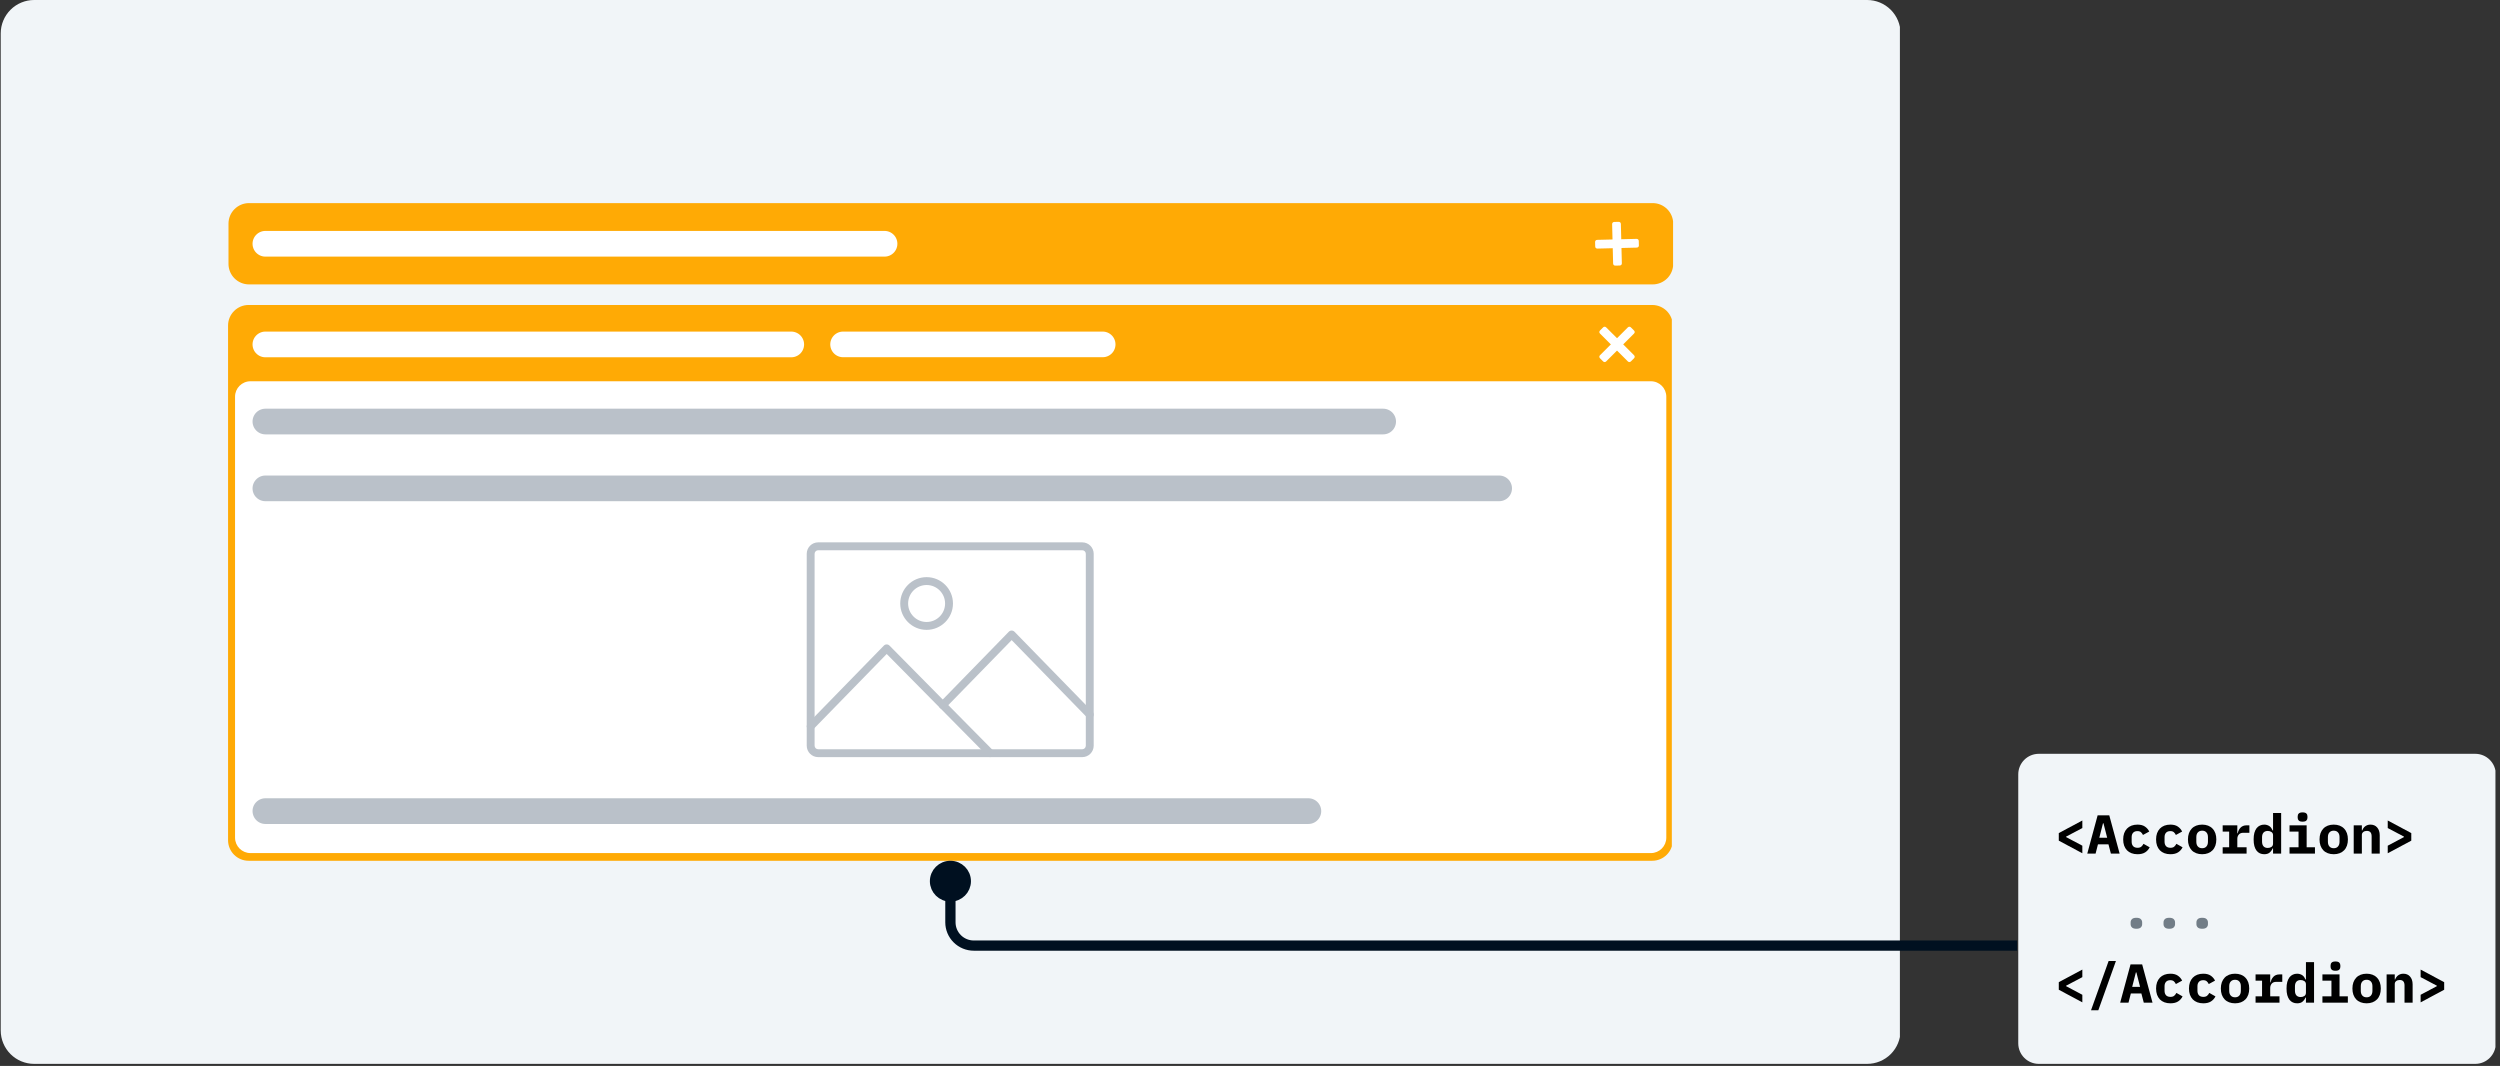 <svg xmlns="http://www.w3.org/2000/svg" xmlns:xlink="http://www.w3.org/1999/xlink" width="971" zoomAndPan="magnify" viewBox="0 0 728.25 310.5" height="414" preserveAspectRatio="xMidYMid meet" version="1.2"><rect x="0" y="0" width="728.25" height="310.5" fill="#333333" stroke="none"/><defs><clipPath id="1fc6976bf1"><path d="M 0.211 0 L 554 0 L 554 309.906 L 0.211 309.906 Z M 0.211 0 "/></clipPath><clipPath id="486cb9a54f"><path d="M 9.945 0 L 543.895 0 C 546.477 0 548.953 1.027 550.777 2.852 C 552.602 4.676 553.629 7.152 553.629 9.734 L 553.629 300.172 C 553.629 302.754 552.602 305.23 550.777 307.055 C 548.953 308.879 546.477 309.906 543.895 309.906 L 9.945 309.906 C 7.363 309.906 4.887 308.879 3.062 307.055 C 1.238 305.23 0.211 302.754 0.211 300.172 L 0.211 9.734 C 0.211 7.152 1.238 4.676 3.062 2.852 C 4.887 1.027 7.363 0 9.945 0 Z M 9.945 0 "/></clipPath><clipPath id="1021cd0341"><path d="M 66.434 88.84 L 487.637 88.84 L 487.637 250.742 L 66.434 250.742 Z M 66.434 88.84 "/></clipPath><clipPath id="b246458371"><path d="M 72.422 88.84 L 481.289 88.84 C 484.598 88.84 487.281 91.523 487.281 94.828 L 487.281 244.754 C 487.281 248.062 484.598 250.742 481.289 250.742 L 72.422 250.742 C 69.117 250.742 66.434 248.062 66.434 244.754 L 66.434 94.828 C 66.434 91.523 69.117 88.84 72.422 88.84 Z M 72.422 88.84 "/></clipPath><clipPath id="33cc80a71f"><path d="M 68.469 111.062 L 485.625 111.062 L 485.625 248.504 L 68.469 248.504 Z M 68.469 111.062 "/></clipPath><clipPath id="4e49b71184"><path d="M 72.961 111.062 L 480.902 111.062 C 483.383 111.062 485.395 113.074 485.395 115.555 L 485.395 244.012 C 485.395 246.492 483.383 248.504 480.902 248.504 L 72.961 248.504 C 70.48 248.504 68.469 246.492 68.469 244.012 L 68.469 115.555 C 68.469 113.074 70.48 111.062 72.961 111.062 Z M 72.961 111.062 "/></clipPath><clipPath id="881221688c"><path d="M 465 95 L 477 95 L 477 106 L 465 106 Z M 465 95 "/></clipPath><clipPath id="db7ff6c3d8"><path d="M 471.035 91.32 L 480.035 100.324 L 471.035 109.324 L 462.035 100.324 Z M 471.035 91.32 "/></clipPath><clipPath id="fffa8c01b0"><path d="M 471.035 91.32 L 480.035 100.324 L 471.035 109.324 L 462.035 100.324 Z M 471.035 91.32 "/></clipPath><clipPath id="ba2ba11b68"><path d="M 66.559 59.164 L 487.461 59.164 L 487.461 82.848 L 66.559 82.848 Z M 66.559 59.164 "/></clipPath><clipPath id="49e44ca53b"><path d="M 72.551 59.164 L 481.414 59.164 C 484.723 59.164 487.406 61.844 487.406 65.152 L 487.406 76.859 C 487.406 80.168 484.723 82.848 481.414 82.848 L 72.551 82.848 C 69.242 82.848 66.559 80.168 66.559 76.859 L 66.559 65.152 C 66.559 61.844 69.242 59.164 72.551 59.164 Z M 72.551 59.164 "/></clipPath><clipPath id="7ddf6dd921"><path d="M 464 69 L 478 69 L 478 73 L 464 73 Z M 464 69 "/></clipPath><clipPath id="d6f1d26bc6"><path d="M 464.508 64.797 L 477.23 64.477 L 477.551 77.203 L 464.828 77.523 Z M 464.508 64.797 "/></clipPath><clipPath id="316a7a59f0"><path d="M 464.508 64.797 L 477.23 64.477 L 477.551 77.203 L 464.828 77.523 Z M 464.508 64.797 "/></clipPath><clipPath id="dbb1afecdd"><path d="M 469 64 L 473 64 L 473 78 L 469 78 Z M 469 64 "/></clipPath><clipPath id="6cce0da5f1"><path d="M 464.508 64.797 L 477.23 64.477 L 477.551 77.203 L 464.828 77.523 Z M 464.508 64.797 "/></clipPath><clipPath id="a82874fca4"><path d="M 464.508 64.797 L 477.23 64.477 L 477.551 77.203 L 464.828 77.523 Z M 464.508 64.797 "/></clipPath><clipPath id="4f19843280"><path d="M 235 157.988 L 318.805 157.988 L 318.805 220.887 L 235 220.887 Z M 235 157.988 "/></clipPath><clipPath id="703fea44ad"><path d="M 273 183 L 318.805 183 L 318.805 210 L 273 210 Z M 273 183 "/></clipPath><clipPath id="2ef571cd02"><path d="M 235 187.711 L 289.637 187.711 L 289.637 220.551 L 235 220.551 Z M 235 187.711 "/></clipPath><clipPath id="9c94bf21b9"><path d="M 587.918 219.586 L 727 219.586 L 727 309.906 L 587.918 309.906 Z M 587.918 219.586 "/></clipPath><clipPath id="7bf4546338"><path d="M 593.906 219.586 L 721.039 219.586 C 724.348 219.586 727.027 222.27 727.027 225.578 L 727.027 303.914 C 727.027 307.223 724.348 309.906 721.039 309.906 L 593.906 309.906 C 590.598 309.906 587.918 307.223 587.918 303.914 L 587.918 225.578 C 587.918 222.27 590.598 219.586 593.906 219.586 Z M 593.906 219.586 "/></clipPath></defs><g id="7abba1a571"><g clip-rule="nonzero" clip-path="url(#1fc6976bf1)"><g clip-rule="nonzero" clip-path="url(#486cb9a54f)"><path style=" stroke:none;fill-rule:nonzero;fill:#f1f5f8;fill-opacity:1;" d="M 0.211 0 L 553.441 0 L 553.441 309.906 L 0.211 309.906 Z M 0.211 0 "/></g></g><g clip-rule="nonzero" clip-path="url(#1021cd0341)"><g clip-rule="nonzero" clip-path="url(#b246458371)"><path style=" stroke:none;fill-rule:nonzero;fill:#ffaa05;fill-opacity:1;" d="M 66.434 88.84 L 487.004 88.84 L 487.004 250.742 L 66.434 250.742 Z M 66.434 88.84 "/></g></g><path style="fill:none;stroke-width:10;stroke-linecap:round;stroke-linejoin:miter;stroke:#ffffff;stroke-opacity:1;stroke-miterlimit:4;" d="M 4.999 5 L 209.51 5 " transform="matrix(0.749,-0,0,0.749,73.565,96.588)"/><path style="fill:none;stroke-width:10;stroke-linecap:round;stroke-linejoin:miter;stroke:#ffffff;stroke-opacity:1;stroke-miterlimit:4;" d="M 5.002 5 L 106.234 5 " transform="matrix(0.747,0,0,0.747,241.852,96.588)"/><g clip-rule="nonzero" clip-path="url(#33cc80a71f)"><g clip-rule="nonzero" clip-path="url(#4e49b71184)"><path style=" stroke:none;fill-rule:nonzero;fill:#ffffff;fill-opacity:1;" d="M 68.469 111.062 L 485.625 111.062 L 485.625 248.504 L 68.469 248.504 Z M 68.469 111.062 "/></g></g><g clip-rule="nonzero" clip-path="url(#881221688c)"><g clip-rule="nonzero" clip-path="url(#db7ff6c3d8)"><g clip-rule="nonzero" clip-path="url(#fffa8c01b0)"><path style=" stroke:none;fill-rule:nonzero;fill:#ffffff;fill-opacity:1;" d="M 474.188 105.273 L 466.086 97.172 C 465.816 96.902 465.816 96.543 466.086 96.273 L 466.984 95.371 C 467.254 95.102 467.617 95.102 467.887 95.371 L 475.988 103.473 C 476.258 103.742 476.258 104.102 475.988 104.375 L 475.086 105.273 C 474.816 105.543 474.457 105.543 474.188 105.273 Z M 474.188 105.273 "/><path style=" stroke:none;fill-rule:nonzero;fill:#ffffff;fill-opacity:1;" d="M 466.086 103.473 L 474.188 95.371 C 474.457 95.102 474.816 95.102 475.086 95.371 L 475.988 96.273 C 476.258 96.543 476.258 96.902 475.988 97.172 L 467.887 105.273 C 467.617 105.543 467.254 105.543 466.984 105.273 L 466.086 104.375 C 465.816 104.102 465.816 103.742 466.086 103.473 Z M 466.086 103.473 "/></g></g></g><g clip-rule="nonzero" clip-path="url(#ba2ba11b68)"><g clip-rule="nonzero" clip-path="url(#49e44ca53b)"><path style=" stroke:none;fill-rule:nonzero;fill:#ffaa05;fill-opacity:1;" d="M 66.559 59.164 L 487.367 59.164 L 487.367 82.848 L 66.559 82.848 Z M 66.559 59.164 "/></g></g><g clip-rule="nonzero" clip-path="url(#7ddf6dd921)"><g clip-rule="nonzero" clip-path="url(#d6f1d26bc6)"><g clip-rule="nonzero" clip-path="url(#316a7a59f0)"><path style=" stroke:none;fill-rule:nonzero;fill:#ffffff;fill-opacity:1;" d="M 476.789 72.129 L 465.336 72.414 C 464.953 72.426 464.691 72.176 464.684 71.797 L 464.652 70.523 C 464.641 70.141 464.891 69.879 465.27 69.871 L 476.723 69.582 C 477.105 69.574 477.367 69.82 477.375 70.203 L 477.41 71.477 C 477.418 71.855 477.172 72.117 476.789 72.129 Z M 476.789 72.129 "/></g></g></g><g clip-rule="nonzero" clip-path="url(#dbb1afecdd)"><g clip-rule="nonzero" clip-path="url(#6cce0da5f1)"><g clip-rule="nonzero" clip-path="url(#a82874fca4)"><path style=" stroke:none;fill-rule:nonzero;fill:#ffffff;fill-opacity:1;" d="M 469.902 76.758 L 469.613 65.305 C 469.605 64.922 469.852 64.664 470.234 64.652 L 471.508 64.621 C 471.887 64.609 472.148 64.859 472.16 65.242 L 472.445 76.695 C 472.457 77.074 472.207 77.336 471.824 77.348 L 470.555 77.379 C 470.172 77.387 469.91 77.141 469.902 76.758 Z M 469.902 76.758 "/></g></g></g><path style="fill:none;stroke-width:10;stroke-linecap:round;stroke-linejoin:miter;stroke:#ffffff;stroke-opacity:1;stroke-miterlimit:4;" d="M 4.999 5.003 L 245.792 5.003 " transform="matrix(0.749,0,0,0.749,73.565,67.262)"/><path style="fill:none;stroke-width:10;stroke-linecap:round;stroke-linejoin:miter;stroke:#bac1c9;stroke-opacity:1;stroke-miterlimit:4;" d="M 5.002 5 L 440.31 5 " transform="matrix(0.748,0,0,0.748,73.565,119.052)"/><path style="fill:none;stroke-width:10;stroke-linecap:round;stroke-linejoin:miter;stroke:#bac1c9;stroke-opacity:1;stroke-miterlimit:4;" d="M 4.998 5.001 L 485.479 5.001 " transform="matrix(0.748,0,-0,0.748,73.565,138.52)"/><path style="fill:none;stroke-width:10;stroke-linecap:round;stroke-linejoin:miter;stroke:#bac1c9;stroke-opacity:1;stroke-miterlimit:4;" d="M 4.999 5.001 L 410.63 5.001 " transform="matrix(0.749,0,0,0.749,73.565,232.533)"/><g clip-rule="nonzero" clip-path="url(#4f19843280)"><path style=" stroke:none;fill-rule:nonzero;fill:#bac1c9;fill-opacity:1;" d="M 238.332 160.285 C 237.758 160.285 237.293 160.75 237.293 161.324 L 237.293 217.219 C 237.293 217.789 237.758 218.258 238.332 218.258 L 315.262 218.258 C 315.832 218.258 316.297 217.789 316.297 217.219 L 316.297 161.324 C 316.297 160.75 315.832 160.285 315.262 160.285 Z M 315.262 220.551 L 238.332 220.551 C 236.492 220.551 235 219.055 235 217.219 L 235 161.324 C 235 159.484 236.492 157.988 238.332 157.988 L 315.262 157.988 C 317.098 157.988 318.594 159.484 318.594 161.324 L 318.594 217.219 C 318.594 219.055 317.098 220.551 315.262 220.551 "/></g><g clip-rule="nonzero" clip-path="url(#703fea44ad)"><path style=" stroke:none;fill-rule:nonzero;fill:#bac1c9;fill-opacity:1;" d="M 317.445 209.309 C 317.148 209.309 316.848 209.191 316.625 208.961 L 294.695 186.465 L 275.449 206.207 C 275.008 206.66 274.281 206.668 273.828 206.227 C 273.375 205.785 273.363 205.059 273.809 204.605 L 293.871 184.02 C 294.09 183.801 294.387 183.676 294.695 183.676 C 295.004 183.676 295.301 183.801 295.516 184.02 L 318.266 207.359 C 318.711 207.816 318.699 208.543 318.246 208.984 C 318.023 209.199 317.734 209.309 317.445 209.309 "/></g><g clip-rule="nonzero" clip-path="url(#2ef571cd02)"><path style=" stroke:none;fill-rule:nonzero;fill:#bac1c9;fill-opacity:1;" d="M 288.457 220.551 C 288.16 220.551 287.867 220.438 287.641 220.211 L 273.812 206.211 L 258.297 190.504 L 236.969 212.383 C 236.523 212.84 235.801 212.848 235.344 212.406 C 234.891 211.965 234.883 211.238 235.324 210.781 L 257.469 188.066 C 257.684 187.844 257.98 187.719 258.285 187.719 C 258.289 187.719 258.289 187.719 258.293 187.719 C 258.598 187.719 258.891 187.84 259.105 188.059 L 275.445 204.598 L 289.273 218.598 C 289.719 219.047 289.715 219.773 289.262 220.219 C 289.039 220.441 288.75 220.551 288.457 220.551 "/></g><path style=" stroke:none;fill-rule:nonzero;fill:#bac1c9;fill-opacity:1;" d="M 269.918 170.414 C 266.949 170.414 264.535 172.832 264.535 175.801 C 264.535 178.77 266.949 181.184 269.918 181.184 C 272.891 181.184 275.305 178.77 275.305 175.801 C 275.305 172.832 272.891 170.414 269.918 170.414 Z M 269.918 183.48 C 265.684 183.48 262.238 180.035 262.238 175.801 C 262.238 171.566 265.684 168.121 269.918 168.121 C 274.156 168.121 277.602 171.566 277.602 175.801 C 277.602 180.035 274.156 183.48 269.918 183.48 "/><path style="fill:none;stroke-width:4;stroke-linecap:butt;stroke-linejoin:miter;stroke:#001020;stroke-opacity:1;stroke-miterlimit:4;" d="M 417.416 33.212 L 11.107 33.212 C 8.69 33.212 6.376 32.252 4.669 30.541 C 2.961 28.836 2.001 26.522 2.001 24.103 L 2.001 15 " transform="matrix(0.748,0,0,0.744,275.359,250.743)"/><path style="fill-rule:nonzero;fill:#001020;fill-opacity:1;stroke-width:4;stroke-linecap:round;stroke-linejoin:round;stroke:#001020;stroke-opacity:1;stroke-miterlimit:4;" d="M 2.001 1.998 C 5.311 1.998 8 4.684 8 8 C 8 11.311 5.311 13.998 2.001 13.998 C -1.315 13.998 -3.999 11.311 -3.999 8 C -3.999 4.684 -1.315 1.998 2.001 1.998 " transform="matrix(0.748,0,0,0.744,275.359,250.743)"/><g clip-rule="nonzero" clip-path="url(#9c94bf21b9)"><g clip-rule="nonzero" clip-path="url(#7bf4546338)"><path style=" stroke:none;fill-rule:nonzero;fill:#f1f5f8;fill-opacity:1;" d="M 587.918 219.586 L 726.922 219.586 L 726.922 309.906 L 587.918 309.906 Z M 587.918 219.586 "/></g></g><g style="fill:#000000;fill-opacity:1;"><g transform="translate(598.365, 248.648)"><path style="stroke:none" d="M 1.359 -3.766 L 1.359 -5.969 L 8.219 -9.641 L 8.219 -7.438 L 3.484 -4.938 L 3.484 -4.812 L 8.219 -2.297 L 8.219 -0.094 Z M 1.359 -3.766 "/></g></g><g style="fill:#000000;fill-opacity:1;"><g transform="translate(607.947, 248.648)"><path style="stroke:none" d="M 6.953 0 L 6.25 -2.688 L 3.188 -2.688 L 2.5 0 L 0.078 0 L 3.094 -11.141 L 6.484 -11.141 L 9.5 0 Z M 4.797 -8.828 L 4.656 -8.828 L 3.578 -4.609 L 5.875 -4.609 Z M 4.797 -8.828 "/></g></g><g style="fill:#000000;fill-opacity:1;"><g transform="translate(617.529, 248.648)"><path style="stroke:none" d="M 5.125 0.188 C 4.477 0.188 3.895 0.086 3.375 -0.109 C 2.863 -0.305 2.426 -0.586 2.062 -0.953 C 1.707 -1.328 1.43 -1.781 1.234 -2.312 C 1.047 -2.844 0.953 -3.445 0.953 -4.125 C 0.953 -4.789 1.047 -5.391 1.234 -5.922 C 1.43 -6.453 1.707 -6.906 2.062 -7.281 C 2.426 -7.656 2.863 -7.941 3.375 -8.141 C 3.895 -8.336 4.473 -8.438 5.109 -8.438 C 6.016 -8.438 6.738 -8.25 7.281 -7.875 C 7.832 -7.508 8.254 -7.023 8.547 -6.422 L 6.719 -5.422 C 6.57 -5.742 6.379 -6.008 6.141 -6.219 C 5.898 -6.438 5.555 -6.547 5.109 -6.547 C 4.566 -6.547 4.148 -6.391 3.859 -6.078 C 3.566 -5.766 3.422 -5.336 3.422 -4.797 L 3.422 -3.453 C 3.422 -2.91 3.566 -2.477 3.859 -2.156 C 4.148 -1.844 4.578 -1.688 5.141 -1.688 C 5.598 -1.688 5.957 -1.789 6.219 -2 C 6.477 -2.219 6.695 -2.5 6.875 -2.844 L 8.672 -1.828 C 8.367 -1.211 7.93 -0.723 7.359 -0.359 C 6.797 0.004 6.051 0.188 5.125 0.188 Z M 5.125 0.188 "/></g></g><g style="fill:#000000;fill-opacity:1;"><g transform="translate(627.112, 248.648)"><path style="stroke:none" d="M 5.125 0.188 C 4.477 0.188 3.895 0.086 3.375 -0.109 C 2.863 -0.305 2.426 -0.586 2.062 -0.953 C 1.707 -1.328 1.43 -1.781 1.234 -2.312 C 1.047 -2.844 0.953 -3.445 0.953 -4.125 C 0.953 -4.789 1.047 -5.391 1.234 -5.922 C 1.43 -6.453 1.707 -6.906 2.062 -7.281 C 2.426 -7.656 2.863 -7.941 3.375 -8.141 C 3.895 -8.336 4.473 -8.438 5.109 -8.438 C 6.016 -8.438 6.738 -8.25 7.281 -7.875 C 7.832 -7.508 8.254 -7.023 8.547 -6.422 L 6.719 -5.422 C 6.57 -5.742 6.379 -6.008 6.141 -6.219 C 5.898 -6.438 5.555 -6.547 5.109 -6.547 C 4.566 -6.547 4.148 -6.391 3.859 -6.078 C 3.566 -5.766 3.422 -5.336 3.422 -4.797 L 3.422 -3.453 C 3.422 -2.91 3.566 -2.477 3.859 -2.156 C 4.148 -1.844 4.578 -1.688 5.141 -1.688 C 5.598 -1.688 5.957 -1.789 6.219 -2 C 6.477 -2.219 6.695 -2.5 6.875 -2.844 L 8.672 -1.828 C 8.367 -1.211 7.93 -0.723 7.359 -0.359 C 6.797 0.004 6.051 0.188 5.125 0.188 Z M 5.125 0.188 "/></g></g><g style="fill:#000000;fill-opacity:1;"><g transform="translate(636.694, 248.648)"><path style="stroke:none" d="M 4.797 0.188 C 4.148 0.188 3.57 0.086 3.062 -0.109 C 2.551 -0.305 2.117 -0.586 1.766 -0.953 C 1.41 -1.328 1.133 -1.781 0.938 -2.312 C 0.75 -2.844 0.656 -3.445 0.656 -4.125 C 0.656 -4.789 0.75 -5.391 0.938 -5.922 C 1.133 -6.453 1.41 -6.906 1.766 -7.281 C 2.117 -7.656 2.551 -7.941 3.062 -8.141 C 3.57 -8.336 4.148 -8.438 4.797 -8.438 C 5.43 -8.438 6.004 -8.336 6.516 -8.141 C 7.023 -7.941 7.457 -7.656 7.812 -7.281 C 8.176 -6.906 8.453 -6.453 8.641 -5.922 C 8.828 -5.391 8.922 -4.789 8.922 -4.125 C 8.922 -3.445 8.828 -2.844 8.641 -2.312 C 8.453 -1.781 8.176 -1.328 7.812 -0.953 C 7.457 -0.586 7.023 -0.305 6.516 -0.109 C 6.004 0.086 5.43 0.188 4.797 0.188 Z M 4.797 -1.562 C 5.328 -1.562 5.738 -1.727 6.031 -2.062 C 6.332 -2.395 6.484 -2.863 6.484 -3.469 L 6.484 -4.781 C 6.484 -5.383 6.332 -5.848 6.031 -6.172 C 5.738 -6.504 5.328 -6.672 4.797 -6.672 C 4.266 -6.672 3.848 -6.504 3.547 -6.172 C 3.242 -5.848 3.094 -5.383 3.094 -4.781 L 3.094 -3.469 C 3.094 -2.863 3.242 -2.395 3.547 -2.062 C 3.848 -1.727 4.266 -1.562 4.797 -1.562 Z M 4.797 -1.562 "/></g></g><g style="fill:#000000;fill-opacity:1;"><g transform="translate(646.276, 248.648)"><path style="stroke:none" d="M 1.188 -1.844 L 3.078 -1.844 L 3.078 -6.406 L 1.188 -6.406 L 1.188 -8.234 L 5.453 -8.234 L 5.453 -5.906 L 5.562 -5.906 C 5.633 -6.207 5.734 -6.5 5.859 -6.781 C 5.992 -7.062 6.164 -7.312 6.375 -7.531 C 6.582 -7.75 6.832 -7.922 7.125 -8.047 C 7.426 -8.172 7.781 -8.234 8.188 -8.234 L 8.969 -8.234 L 8.969 -6.062 L 7.219 -6.062 C 6.633 -6.062 6.191 -5.891 5.891 -5.547 C 5.598 -5.203 5.453 -4.781 5.453 -4.281 L 5.453 -1.844 L 8.156 -1.844 L 8.156 0 L 1.188 0 Z M 1.188 -1.844 "/></g></g><g style="fill:#000000;fill-opacity:1;"><g transform="translate(655.858, 248.648)"><path style="stroke:none" d="M 6.281 -1.5 L 6.156 -1.5 C 5.945 -1 5.648 -0.594 5.266 -0.281 C 4.891 0.031 4.375 0.188 3.719 0.188 C 3.258 0.188 2.844 0.102 2.469 -0.062 C 2.094 -0.227 1.766 -0.488 1.484 -0.844 C 1.211 -1.195 1 -1.645 0.844 -2.188 C 0.695 -2.727 0.625 -3.375 0.625 -4.125 C 0.625 -4.863 0.695 -5.504 0.844 -6.047 C 1 -6.586 1.211 -7.035 1.484 -7.391 C 1.766 -7.742 2.094 -8.004 2.469 -8.172 C 2.844 -8.348 3.258 -8.438 3.719 -8.438 C 4.051 -8.438 4.344 -8.391 4.594 -8.297 C 4.852 -8.211 5.082 -8.098 5.281 -7.953 C 5.477 -7.805 5.645 -7.629 5.781 -7.422 C 5.926 -7.211 6.051 -6.984 6.156 -6.734 L 6.281 -6.734 L 6.281 -11.812 L 8.641 -11.812 L 8.641 0 L 6.281 0 Z M 4.75 -1.641 C 5.156 -1.641 5.508 -1.738 5.812 -1.938 C 6.125 -2.145 6.281 -2.469 6.281 -2.906 L 6.281 -5.328 C 6.281 -5.766 6.125 -6.082 5.812 -6.281 C 5.508 -6.488 5.156 -6.594 4.75 -6.594 C 4.207 -6.594 3.789 -6.43 3.5 -6.109 C 3.219 -5.785 3.078 -5.336 3.078 -4.766 L 3.078 -3.484 C 3.078 -2.91 3.219 -2.457 3.5 -2.125 C 3.789 -1.801 4.207 -1.641 4.75 -1.641 Z M 4.75 -1.641 "/></g></g><g style="fill:#000000;fill-opacity:1;"><g transform="translate(665.441, 248.648)"><path style="stroke:none" d="M 5.297 -9.297 C 4.766 -9.297 4.395 -9.406 4.188 -9.625 C 3.977 -9.844 3.875 -10.102 3.875 -10.406 L 3.875 -10.875 C 3.875 -11.195 3.977 -11.461 4.188 -11.672 C 4.395 -11.891 4.766 -12 5.297 -12 C 5.828 -12 6.195 -11.891 6.406 -11.672 C 6.613 -11.461 6.719 -11.195 6.719 -10.875 L 6.719 -10.406 C 6.719 -10.102 6.613 -9.844 6.406 -9.625 C 6.195 -9.406 5.828 -9.297 5.297 -9.297 Z M 1.5 -1.844 L 4.125 -1.844 L 4.125 -6.406 L 1.5 -6.406 L 1.5 -8.234 L 6.484 -8.234 L 6.484 -1.844 L 8.906 -1.844 L 8.906 0 L 1.5 0 Z M 1.5 -1.844 "/></g></g><g style="fill:#000000;fill-opacity:1;"><g transform="translate(675.023, 248.648)"><path style="stroke:none" d="M 4.797 0.188 C 4.148 0.188 3.57 0.086 3.062 -0.109 C 2.551 -0.305 2.117 -0.586 1.766 -0.953 C 1.41 -1.328 1.133 -1.781 0.938 -2.312 C 0.75 -2.844 0.656 -3.445 0.656 -4.125 C 0.656 -4.789 0.75 -5.391 0.938 -5.922 C 1.133 -6.453 1.41 -6.906 1.766 -7.281 C 2.117 -7.656 2.551 -7.941 3.062 -8.141 C 3.57 -8.336 4.148 -8.438 4.797 -8.438 C 5.43 -8.438 6.004 -8.336 6.516 -8.141 C 7.023 -7.941 7.457 -7.656 7.812 -7.281 C 8.176 -6.906 8.453 -6.453 8.641 -5.922 C 8.828 -5.391 8.922 -4.789 8.922 -4.125 C 8.922 -3.445 8.828 -2.844 8.641 -2.312 C 8.453 -1.781 8.176 -1.328 7.812 -0.953 C 7.457 -0.586 7.023 -0.305 6.516 -0.109 C 6.004 0.086 5.43 0.188 4.797 0.188 Z M 4.797 -1.562 C 5.328 -1.562 5.738 -1.727 6.031 -2.062 C 6.332 -2.395 6.484 -2.863 6.484 -3.469 L 6.484 -4.781 C 6.484 -5.383 6.332 -5.848 6.031 -6.172 C 5.738 -6.504 5.328 -6.672 4.797 -6.672 C 4.266 -6.672 3.848 -6.504 3.547 -6.172 C 3.242 -5.848 3.094 -5.383 3.094 -4.781 L 3.094 -3.469 C 3.094 -2.863 3.242 -2.395 3.547 -2.062 C 3.848 -1.727 4.266 -1.562 4.797 -1.562 Z M 4.797 -1.562 "/></g></g><g style="fill:#000000;fill-opacity:1;"><g transform="translate(684.605, 248.648)"><path style="stroke:none" d="M 1.031 0 L 1.031 -8.234 L 3.406 -8.234 L 3.406 -6.734 L 3.5 -6.734 C 3.594 -6.973 3.707 -7.191 3.844 -7.391 C 3.988 -7.598 4.156 -7.773 4.344 -7.922 C 4.539 -8.078 4.77 -8.203 5.031 -8.297 C 5.289 -8.391 5.586 -8.438 5.922 -8.438 C 6.316 -8.438 6.676 -8.367 7 -8.234 C 7.332 -8.098 7.613 -7.895 7.844 -7.625 C 8.082 -7.363 8.27 -7.039 8.406 -6.656 C 8.539 -6.27 8.609 -5.828 8.609 -5.328 L 8.609 0 L 6.25 0 L 6.25 -5.016 C 6.25 -6.078 5.785 -6.609 4.859 -6.609 C 4.672 -6.609 4.488 -6.582 4.312 -6.531 C 4.145 -6.488 3.988 -6.414 3.844 -6.312 C 3.707 -6.207 3.598 -6.082 3.516 -5.938 C 3.441 -5.789 3.406 -5.613 3.406 -5.406 L 3.406 0 Z M 1.031 0 "/></g></g><g style="fill:#000000;fill-opacity:1;"><g transform="translate(694.188, 248.648)"><path style="stroke:none" d="M 1.359 -2.297 L 6.094 -4.812 L 6.094 -4.938 L 1.359 -7.438 L 1.359 -9.641 L 8.219 -5.969 L 8.219 -3.766 L 1.359 -0.094 Z M 1.359 -2.297 "/></g></g><g style="fill:#000000;fill-opacity:1;"><g transform="translate(598.365, 270.363)"><path style="stroke:none" d=""/></g></g><g style="fill:#000000;fill-opacity:1;"><g transform="translate(607.947, 270.363)"><path style="stroke:none" d=""/></g></g><g style="fill:#727d87;fill-opacity:1;"><g transform="translate(617.541, 270.363)"><path style="stroke:none" d="M 4.797 0.188 C 4.191 0.188 3.758 0.055 3.5 -0.203 C 3.238 -0.461 3.109 -0.773 3.109 -1.141 L 3.109 -1.688 C 3.109 -2.051 3.238 -2.363 3.5 -2.625 C 3.758 -2.883 4.191 -3.016 4.797 -3.016 C 5.391 -3.016 5.816 -2.883 6.078 -2.625 C 6.336 -2.363 6.469 -2.051 6.469 -1.688 L 6.469 -1.141 C 6.469 -0.773 6.336 -0.461 6.078 -0.203 C 5.816 0.055 5.391 0.188 4.797 0.188 Z M 4.797 0.188 "/></g></g><g style="fill:#727d87;fill-opacity:1;"><g transform="translate(627.123, 270.363)"><path style="stroke:none" d="M 4.797 0.188 C 4.191 0.188 3.758 0.055 3.5 -0.203 C 3.238 -0.461 3.109 -0.773 3.109 -1.141 L 3.109 -1.688 C 3.109 -2.051 3.238 -2.363 3.5 -2.625 C 3.758 -2.883 4.191 -3.016 4.797 -3.016 C 5.391 -3.016 5.816 -2.883 6.078 -2.625 C 6.336 -2.363 6.469 -2.051 6.469 -1.688 L 6.469 -1.141 C 6.469 -0.773 6.336 -0.461 6.078 -0.203 C 5.816 0.055 5.391 0.188 4.797 0.188 Z M 4.797 0.188 "/></g></g><g style="fill:#727d87;fill-opacity:1;"><g transform="translate(636.706, 270.363)"><path style="stroke:none" d="M 4.797 0.188 C 4.191 0.188 3.758 0.055 3.5 -0.203 C 3.238 -0.461 3.109 -0.773 3.109 -1.141 L 3.109 -1.688 C 3.109 -2.051 3.238 -2.363 3.5 -2.625 C 3.758 -2.883 4.191 -3.016 4.797 -3.016 C 5.391 -3.016 5.816 -2.883 6.078 -2.625 C 6.336 -2.363 6.469 -2.051 6.469 -1.688 L 6.469 -1.141 C 6.469 -0.773 6.336 -0.461 6.078 -0.203 C 5.816 0.055 5.391 0.188 4.797 0.188 Z M 4.797 0.188 "/></g></g><g style="fill:#000000;fill-opacity:1;"><g transform="translate(598.365, 292.078)"><path style="stroke:none" d="M 1.359 -3.766 L 1.359 -5.969 L 8.219 -9.641 L 8.219 -7.438 L 3.484 -4.938 L 3.484 -4.812 L 8.219 -2.297 L 8.219 -0.094 Z M 1.359 -3.766 "/></g></g><g style="fill:#000000;fill-opacity:1;"><g transform="translate(607.947, 292.078)"><path style="stroke:none" d="M 1.172 2.203 L 6.297 -12.141 L 8.422 -12.141 L 3.297 2.203 Z M 1.172 2.203 "/></g></g><g style="fill:#000000;fill-opacity:1;"><g transform="translate(617.529, 292.078)"><path style="stroke:none" d="M 6.953 0 L 6.25 -2.688 L 3.188 -2.688 L 2.5 0 L 0.078 0 L 3.094 -11.141 L 6.484 -11.141 L 9.5 0 Z M 4.797 -8.828 L 4.656 -8.828 L 3.578 -4.609 L 5.875 -4.609 Z M 4.797 -8.828 "/></g></g><g style="fill:#000000;fill-opacity:1;"><g transform="translate(627.112, 292.078)"><path style="stroke:none" d="M 5.125 0.188 C 4.477 0.188 3.895 0.086 3.375 -0.109 C 2.863 -0.305 2.426 -0.586 2.062 -0.953 C 1.707 -1.328 1.43 -1.781 1.234 -2.312 C 1.047 -2.844 0.953 -3.445 0.953 -4.125 C 0.953 -4.789 1.047 -5.391 1.234 -5.922 C 1.43 -6.453 1.707 -6.906 2.062 -7.281 C 2.426 -7.656 2.863 -7.941 3.375 -8.141 C 3.895 -8.336 4.473 -8.438 5.109 -8.438 C 6.016 -8.438 6.738 -8.25 7.281 -7.875 C 7.832 -7.508 8.254 -7.023 8.547 -6.422 L 6.719 -5.422 C 6.57 -5.742 6.379 -6.008 6.141 -6.219 C 5.898 -6.438 5.555 -6.547 5.109 -6.547 C 4.566 -6.547 4.148 -6.391 3.859 -6.078 C 3.566 -5.766 3.422 -5.336 3.422 -4.797 L 3.422 -3.453 C 3.422 -2.91 3.566 -2.477 3.859 -2.156 C 4.148 -1.844 4.578 -1.688 5.141 -1.688 C 5.598 -1.688 5.957 -1.789 6.219 -2 C 6.477 -2.219 6.695 -2.5 6.875 -2.844 L 8.672 -1.828 C 8.367 -1.211 7.93 -0.723 7.359 -0.359 C 6.797 0.004 6.051 0.188 5.125 0.188 Z M 5.125 0.188 "/></g></g><g style="fill:#000000;fill-opacity:1;"><g transform="translate(636.694, 292.078)"><path style="stroke:none" d="M 5.125 0.188 C 4.477 0.188 3.895 0.086 3.375 -0.109 C 2.863 -0.305 2.426 -0.586 2.062 -0.953 C 1.707 -1.328 1.43 -1.781 1.234 -2.312 C 1.047 -2.844 0.953 -3.445 0.953 -4.125 C 0.953 -4.789 1.047 -5.391 1.234 -5.922 C 1.43 -6.453 1.707 -6.906 2.062 -7.281 C 2.426 -7.656 2.863 -7.941 3.375 -8.141 C 3.895 -8.336 4.473 -8.438 5.109 -8.438 C 6.016 -8.438 6.738 -8.25 7.281 -7.875 C 7.832 -7.508 8.254 -7.023 8.547 -6.422 L 6.719 -5.422 C 6.57 -5.742 6.379 -6.008 6.141 -6.219 C 5.898 -6.438 5.555 -6.547 5.109 -6.547 C 4.566 -6.547 4.148 -6.391 3.859 -6.078 C 3.566 -5.766 3.422 -5.336 3.422 -4.797 L 3.422 -3.453 C 3.422 -2.91 3.566 -2.477 3.859 -2.156 C 4.148 -1.844 4.578 -1.688 5.141 -1.688 C 5.598 -1.688 5.957 -1.789 6.219 -2 C 6.477 -2.219 6.695 -2.5 6.875 -2.844 L 8.672 -1.828 C 8.367 -1.211 7.93 -0.723 7.359 -0.359 C 6.797 0.004 6.051 0.188 5.125 0.188 Z M 5.125 0.188 "/></g></g><g style="fill:#000000;fill-opacity:1;"><g transform="translate(646.276, 292.078)"><path style="stroke:none" d="M 4.797 0.188 C 4.148 0.188 3.57 0.086 3.062 -0.109 C 2.551 -0.305 2.117 -0.586 1.766 -0.953 C 1.41 -1.328 1.133 -1.781 0.938 -2.312 C 0.75 -2.844 0.656 -3.445 0.656 -4.125 C 0.656 -4.789 0.75 -5.391 0.938 -5.922 C 1.133 -6.453 1.41 -6.906 1.766 -7.281 C 2.117 -7.656 2.551 -7.941 3.062 -8.141 C 3.57 -8.336 4.148 -8.438 4.797 -8.438 C 5.43 -8.438 6.004 -8.336 6.516 -8.141 C 7.023 -7.941 7.457 -7.656 7.812 -7.281 C 8.176 -6.906 8.453 -6.453 8.641 -5.922 C 8.828 -5.391 8.922 -4.789 8.922 -4.125 C 8.922 -3.445 8.828 -2.844 8.641 -2.312 C 8.453 -1.781 8.176 -1.328 7.812 -0.953 C 7.457 -0.586 7.023 -0.305 6.516 -0.109 C 6.004 0.086 5.43 0.188 4.797 0.188 Z M 4.797 -1.562 C 5.328 -1.562 5.738 -1.727 6.031 -2.062 C 6.332 -2.395 6.484 -2.863 6.484 -3.469 L 6.484 -4.781 C 6.484 -5.383 6.332 -5.848 6.031 -6.172 C 5.738 -6.504 5.328 -6.672 4.797 -6.672 C 4.266 -6.672 3.848 -6.504 3.547 -6.172 C 3.242 -5.848 3.094 -5.383 3.094 -4.781 L 3.094 -3.469 C 3.094 -2.863 3.242 -2.395 3.547 -2.062 C 3.848 -1.727 4.266 -1.562 4.797 -1.562 Z M 4.797 -1.562 "/></g></g><g style="fill:#000000;fill-opacity:1;"><g transform="translate(655.858, 292.078)"><path style="stroke:none" d="M 1.188 -1.844 L 3.078 -1.844 L 3.078 -6.406 L 1.188 -6.406 L 1.188 -8.234 L 5.453 -8.234 L 5.453 -5.906 L 5.562 -5.906 C 5.633 -6.207 5.734 -6.5 5.859 -6.781 C 5.992 -7.062 6.164 -7.312 6.375 -7.531 C 6.582 -7.75 6.832 -7.922 7.125 -8.047 C 7.426 -8.172 7.781 -8.234 8.188 -8.234 L 8.969 -8.234 L 8.969 -6.062 L 7.219 -6.062 C 6.633 -6.062 6.191 -5.891 5.891 -5.547 C 5.598 -5.203 5.453 -4.781 5.453 -4.281 L 5.453 -1.844 L 8.156 -1.844 L 8.156 0 L 1.188 0 Z M 1.188 -1.844 "/></g></g><g style="fill:#000000;fill-opacity:1;"><g transform="translate(665.441, 292.078)"><path style="stroke:none" d="M 6.281 -1.5 L 6.156 -1.5 C 5.945 -1 5.648 -0.594 5.266 -0.281 C 4.891 0.031 4.375 0.188 3.719 0.188 C 3.258 0.188 2.844 0.102 2.469 -0.062 C 2.094 -0.227 1.766 -0.488 1.484 -0.844 C 1.211 -1.195 1 -1.645 0.844 -2.188 C 0.695 -2.727 0.625 -3.375 0.625 -4.125 C 0.625 -4.863 0.695 -5.504 0.844 -6.047 C 1 -6.586 1.211 -7.035 1.484 -7.391 C 1.766 -7.742 2.094 -8.004 2.469 -8.172 C 2.844 -8.348 3.258 -8.438 3.719 -8.438 C 4.051 -8.438 4.344 -8.391 4.594 -8.297 C 4.852 -8.211 5.082 -8.098 5.281 -7.953 C 5.477 -7.805 5.645 -7.629 5.781 -7.422 C 5.926 -7.211 6.051 -6.984 6.156 -6.734 L 6.281 -6.734 L 6.281 -11.812 L 8.641 -11.812 L 8.641 0 L 6.281 0 Z M 4.75 -1.641 C 5.156 -1.641 5.508 -1.738 5.812 -1.938 C 6.125 -2.145 6.281 -2.469 6.281 -2.906 L 6.281 -5.328 C 6.281 -5.766 6.125 -6.082 5.812 -6.281 C 5.508 -6.488 5.156 -6.594 4.75 -6.594 C 4.207 -6.594 3.789 -6.43 3.5 -6.109 C 3.219 -5.785 3.078 -5.336 3.078 -4.766 L 3.078 -3.484 C 3.078 -2.91 3.219 -2.457 3.5 -2.125 C 3.789 -1.801 4.207 -1.641 4.75 -1.641 Z M 4.75 -1.641 "/></g></g><g style="fill:#000000;fill-opacity:1;"><g transform="translate(675.023, 292.078)"><path style="stroke:none" d="M 5.297 -9.297 C 4.766 -9.297 4.395 -9.406 4.188 -9.625 C 3.977 -9.844 3.875 -10.102 3.875 -10.406 L 3.875 -10.875 C 3.875 -11.195 3.977 -11.461 4.188 -11.672 C 4.395 -11.891 4.766 -12 5.297 -12 C 5.828 -12 6.195 -11.891 6.406 -11.672 C 6.613 -11.461 6.719 -11.195 6.719 -10.875 L 6.719 -10.406 C 6.719 -10.102 6.613 -9.844 6.406 -9.625 C 6.195 -9.406 5.828 -9.297 5.297 -9.297 Z M 1.5 -1.844 L 4.125 -1.844 L 4.125 -6.406 L 1.5 -6.406 L 1.5 -8.234 L 6.484 -8.234 L 6.484 -1.844 L 8.906 -1.844 L 8.906 0 L 1.5 0 Z M 1.5 -1.844 "/></g></g><g style="fill:#000000;fill-opacity:1;"><g transform="translate(684.605, 292.078)"><path style="stroke:none" d="M 4.797 0.188 C 4.148 0.188 3.57 0.086 3.062 -0.109 C 2.551 -0.305 2.117 -0.586 1.766 -0.953 C 1.41 -1.328 1.133 -1.781 0.938 -2.312 C 0.75 -2.844 0.656 -3.445 0.656 -4.125 C 0.656 -4.789 0.75 -5.391 0.938 -5.922 C 1.133 -6.453 1.41 -6.906 1.766 -7.281 C 2.117 -7.656 2.551 -7.941 3.062 -8.141 C 3.57 -8.336 4.148 -8.438 4.797 -8.438 C 5.43 -8.438 6.004 -8.336 6.516 -8.141 C 7.023 -7.941 7.457 -7.656 7.812 -7.281 C 8.176 -6.906 8.453 -6.453 8.641 -5.922 C 8.828 -5.391 8.922 -4.789 8.922 -4.125 C 8.922 -3.445 8.828 -2.844 8.641 -2.312 C 8.453 -1.781 8.176 -1.328 7.812 -0.953 C 7.457 -0.586 7.023 -0.305 6.516 -0.109 C 6.004 0.086 5.43 0.188 4.797 0.188 Z M 4.797 -1.562 C 5.328 -1.562 5.738 -1.727 6.031 -2.062 C 6.332 -2.395 6.484 -2.863 6.484 -3.469 L 6.484 -4.781 C 6.484 -5.383 6.332 -5.848 6.031 -6.172 C 5.738 -6.504 5.328 -6.672 4.797 -6.672 C 4.266 -6.672 3.848 -6.504 3.547 -6.172 C 3.242 -5.848 3.094 -5.383 3.094 -4.781 L 3.094 -3.469 C 3.094 -2.863 3.242 -2.395 3.547 -2.062 C 3.848 -1.727 4.266 -1.562 4.797 -1.562 Z M 4.797 -1.562 "/></g></g><g style="fill:#000000;fill-opacity:1;"><g transform="translate(694.188, 292.078)"><path style="stroke:none" d="M 1.031 0 L 1.031 -8.234 L 3.406 -8.234 L 3.406 -6.734 L 3.5 -6.734 C 3.594 -6.973 3.707 -7.191 3.844 -7.391 C 3.988 -7.598 4.156 -7.773 4.344 -7.922 C 4.539 -8.078 4.77 -8.203 5.031 -8.297 C 5.289 -8.391 5.586 -8.438 5.922 -8.438 C 6.316 -8.438 6.676 -8.367 7 -8.234 C 7.332 -8.098 7.613 -7.895 7.844 -7.625 C 8.082 -7.363 8.27 -7.039 8.406 -6.656 C 8.539 -6.27 8.609 -5.828 8.609 -5.328 L 8.609 0 L 6.25 0 L 6.25 -5.016 C 6.25 -6.078 5.785 -6.609 4.859 -6.609 C 4.672 -6.609 4.488 -6.582 4.312 -6.531 C 4.145 -6.488 3.988 -6.414 3.844 -6.312 C 3.707 -6.207 3.598 -6.082 3.516 -5.938 C 3.441 -5.789 3.406 -5.613 3.406 -5.406 L 3.406 0 Z M 1.031 0 "/></g></g><g style="fill:#000000;fill-opacity:1;"><g transform="translate(703.77, 292.078)"><path style="stroke:none" d="M 1.359 -2.297 L 6.094 -4.812 L 6.094 -4.938 L 1.359 -7.438 L 1.359 -9.641 L 8.219 -5.969 L 8.219 -3.766 L 1.359 -0.094 Z M 1.359 -2.297 "/></g></g></g></svg>